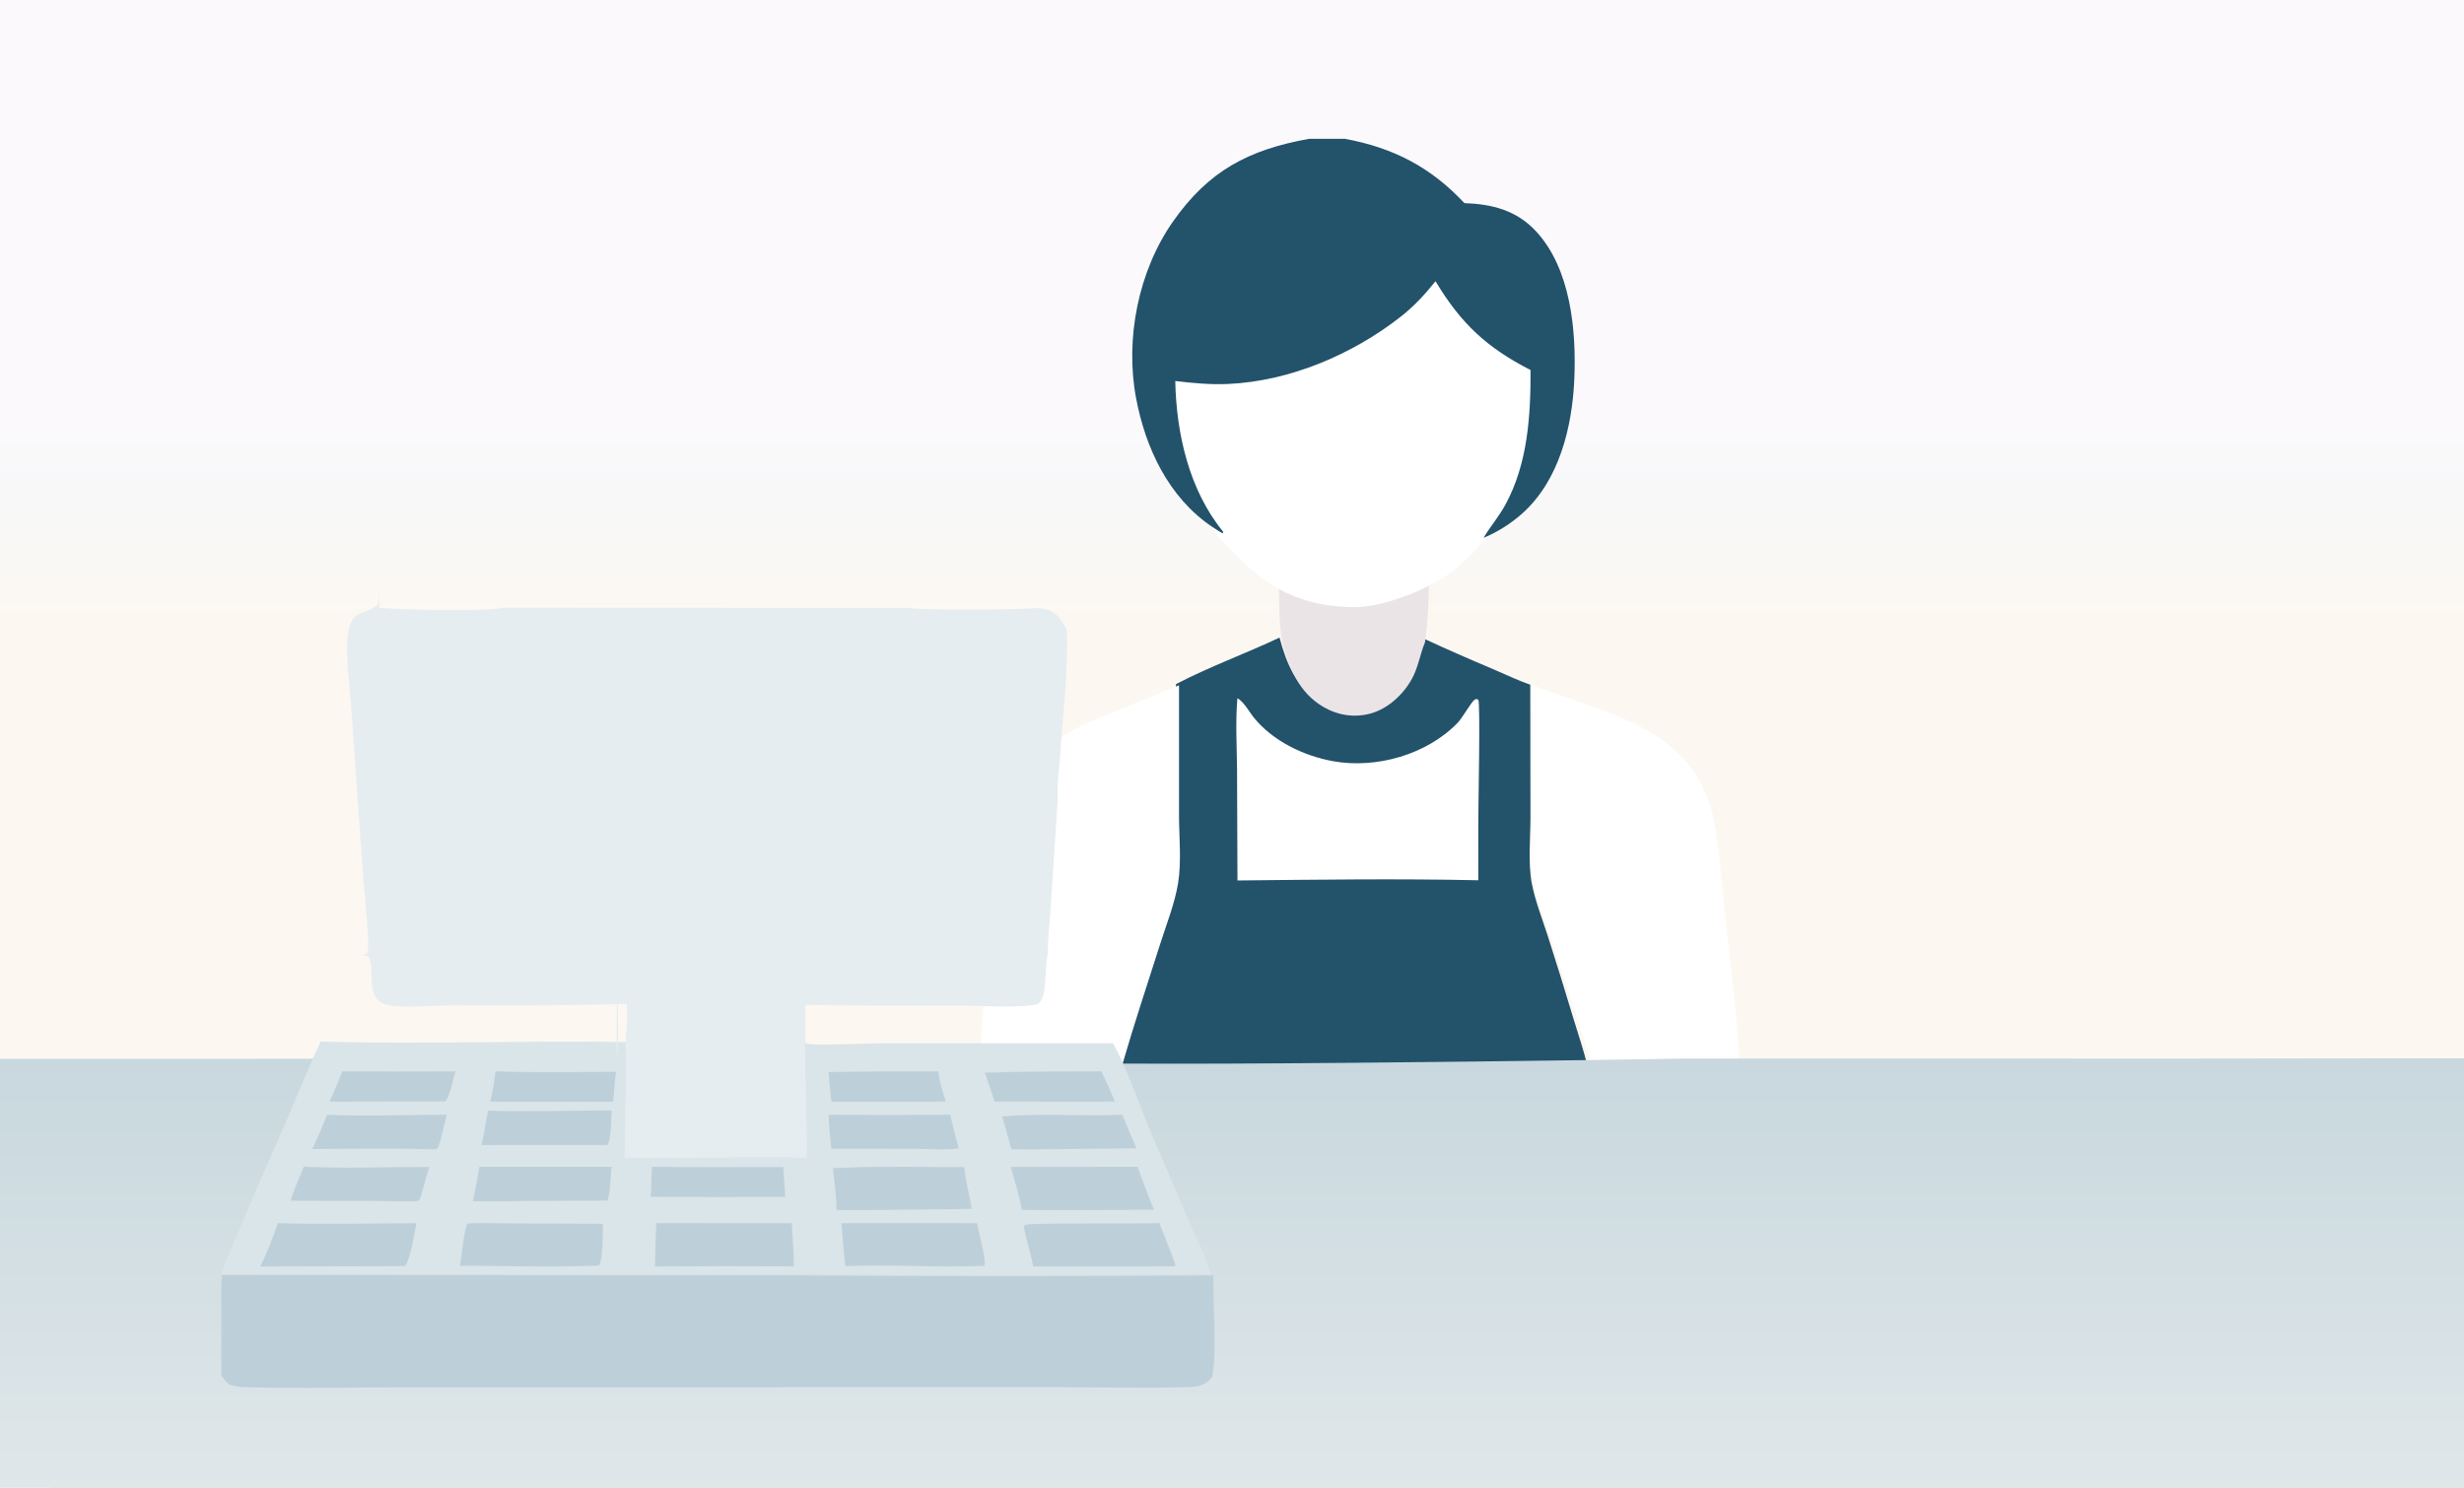<?xml version="1.0" encoding="UTF-8"?>
<svg width="568px" height="343px" viewBox="0 0 568 343" version="1.1" xmlns="http://www.w3.org/2000/svg" xmlns:xlink="http://www.w3.org/1999/xlink">
    <rect x="0" y="0" width="568" height="343" fill="#808080" stroke="none"/>
    <title>Slice</title>
    <defs>
        <linearGradient x1="50%" y1="0%" x2="50%" y2="100%" id="linearGradient-1">
            <stop stop-color="#C8D8DE" offset="0%"></stop>
            <stop stop-color="#E8ECED" offset="100%"></stop>
        </linearGradient>
        <linearGradient x1="50%" y1="40.596%" x2="50%" y2="59.404%" id="linearGradient-2">
            <stop stop-color="#FBF9FC" offset="0%"></stop>
            <stop stop-color="#F8F8F8" offset="47.981%"></stop>
            <stop stop-color="#FCF8F1" offset="100%"></stop>
        </linearGradient>
        <linearGradient x1="50%" y1="0%" x2="50%" y2="100%" id="linearGradient-3">
            <stop stop-color="#C8D8DE" offset="0%"></stop>
            <stop stop-color="#E8ECED" offset="100%"></stop>
        </linearGradient>
    </defs>
    <g id="Page-1" stroke="none" stroke-width="1" fill="none" fill-rule="evenodd">
        <g id="q2" transform="translate(-651, -20)" fill-rule="nonzero">
            <path d="M61,0.131 L279.673,0.131 L310.279,0.131 L563.615,0.131 C563.833,0.492 662.774,-0.297 662.811,0.131 C663.264,5.754 662.807,395.057 662.442,396.998 C662.4,397.217 461.92,397.551 61,398 L61,381.013 L61,379.577 L61,264.302 L61,0.131 Z" id="Path" fill="#FFFFFF"></path>
            <path d="M389.235,264.056 L504.862,264.069 L547.487,264.016 C552.695,264.044 656.653,263.906 661.849,264.134 C662.296,264.942 661.661,395.135 661.111,396.891 C661.075,397.01 563.874,395.081 563.509,397.026 C563.467,397.245 375.631,397.57 0,398 L0,264.134 L233.744,264.048 C234.106,264.069 234.865,263.986 235.087,264.283 C236.784,266.556 234.066,271.471 238.96,272.75 C241.904,273.519 250.602,272.935 254.214,272.928 C266.635,273.016 279.056,272.949 291.476,272.728 C291.464,275.908 291.297,279.171 291.486,282.341 C291.937,279.218 291.723,275.821 291.716,272.661 L332.458,272.728 C332.425,274.303 332.435,275.851 332.541,277.423 C332.742,275.938 332.668,274.338 332.705,272.836 C345.119,272.982 357.533,273.032 369.948,272.985 C374.79,272.982 382.6,273.488 387.06,272.686 C389.368,271.323 388.461,266.517 389.174,264.234 C389.193,264.174 389.215,264.115 389.235,264.056 Z" id="Path" fill="url(#linearGradient-1)"></path>
        </g>
        <g id="q2" transform="translate(-21, -20)">
            <path d="M0,0.131 L248.822,0.131 L283.649,0.131 L571.913,0.131 C572.16,0.492 684.743,-0.297 684.785,0.131 C685.301,5.754 684.78,395.057 684.365,396.998 C684.317,397.217 456.196,397.551 0,398 L0,381.013 L0,379.577 L0,264.302 L0,0.131 Z" id="Path" fill="#FFFFFF" fill-rule="nonzero"></path>
            <path d="M414.291,237 C415.263,241.374 411.46,261.241 412.9,263.353 C415.657,263.37 418.384,263.656 421.132,263.701 C425.66,263.776 430.211,263.658 434.741,263.646 C439.039,263.645 443.337,263.67 447.635,263.72 C450.073,263.744 452.579,263.639 455,263.898 C440.67,263.985 426.329,263.788 412,264 C411.989,261.27 412.461,258.389 412.694,255.658 L414.291,237 Z" id="Path" fill="#BDD0DA" fill-rule="nonzero"></path>
            <rect id="Rectangle" fill="url(#linearGradient-2)" x="15" y="11" width="588" height="255"></rect>
            <g id="Group-2" transform="translate(247, 52)" fill-rule="nonzero">
                <path d="M127.15,126 C141.683,131.61 159.952,134.738 166.918,150.256 C167.42,151.385 167.853,152.537 168.218,153.713 C168.584,154.89 168.879,156.082 169.104,157.29 C170.504,164.545 170.901,172.212 171.707,179.571 C172.941,190.852 174.499,202.379 175,213.704 C172.272,214.04 141.955,214.171 140.854,213.658 C139.932,209.923 138.622,206.263 137.46,202.591 C135.486,196.269 133.451,189.966 131.355,183.681 C130.053,179.769 128.346,175.676 127.534,171.646 C126.581,166.918 127.193,161.261 127.195,156.429 L127.15,126 Z" id="Path" fill="#FFFFFF"></path>
                <path d="M68.953,115 C70.577,121.043 72.849,126.631 78.518,129.894 C81.862,131.819 85.759,132.414 89.497,131.395 C93.516,130.299 97.015,127.131 99.046,123.545 C100.573,120.848 100.927,117.946 102.103,115.189 C107.443,117.655 112.824,120.025 118.248,122.301 C121.046,123.493 123.886,124.867 126.753,125.867 L126.796,156.461 C126.795,161.319 126.203,167.006 127.124,171.761 C127.909,175.812 129.559,179.927 130.817,183.861 C132.844,190.179 134.811,196.517 136.719,202.873 C137.842,206.564 139.108,210.244 140,214 L32,213.964 C34.697,204.545 37.774,195.263 40.724,185.924 C42.18,181.311 44.126,176.42 44.887,171.646 C45.67,166.735 45.104,160.995 45.087,155.997 L45.09,125.734 C52.743,121.723 61.121,118.707 68.953,115 Z" id="Path" fill="#23526B"></path>
                <path d="M59.241,129 C60.66,129.677 62.001,132.171 63.003,133.413 C67.413,138.88 74.594,142.299 81.335,143.508 C91.236,145.284 102.915,142.015 110.043,134.619 C111.139,133.482 113.203,129.774 113.924,129.318 C114.313,129.072 114.371,129.202 114.786,129.314 C115.268,130.363 114.787,153.376 114.779,156.797 L114.773,170.955 C96.314,170.547 77.727,170.816 59.26,171 L59.163,145.416 C59.112,140.01 58.781,134.381 59.241,129 Z" id="Path" fill="#FFFFFF"></path>
                <path d="M75.854,93.357 C75.993,93.07 76.131,92.779 76.289,92.503 C77.813,89.854 84.607,93.134 87.392,92.99 C89.54,92.878 91.507,91.554 93.602,91.089 C94.806,90.823 95.275,91.175 96.295,91.847 L96.849,92.135 C97.096,92.968 96.849,93.698 96.66,94.522 C97.519,95.002 101.179,93.895 102.283,93.778 C105.324,93.458 109.712,94.938 112.697,95.678 C112.781,95.59 112.862,95.5 112.949,95.415 C113.238,95.13 113.437,95 113.793,94.833 L114,94.921 C110.725,98.383 107.195,100.508 103.372,103.196 C103.35,107.515 103.056,111.815 102.489,116.094 C101.321,118.886 100.969,121.824 99.451,124.555 C97.433,128.185 93.956,131.393 89.962,132.502 C86.247,133.534 82.374,132.931 79.051,130.983 C73.416,127.679 71.158,122.021 69.545,115.903 C68.811,111.811 68.961,107.285 68.779,103.119 C64.059,99.92 59.998,96.382 56,92.287 L56.107,91.887 C56.439,92.044 56.662,92.072 56.863,92.391 C57.345,93.156 57.877,93.755 58.511,94.389 C60.648,94.476 62.762,94.813 64.886,94.889 C68.317,95.01 72.43,94.6 75.82,94.004 L75.854,93.357 Z" id="Path" fill="#EBE4E6"></path>
                <path d="M75.816,0 L84.021,0 C95.197,2.065 103.812,6.526 111.579,14.815 C117.997,15.044 123.565,16.454 128.07,21.289 C136.123,29.929 137.414,44.298 136.902,55.537 C136.405,66.457 133.407,78.681 124.966,86.245 C123.316,87.724 121.574,86.954 119,89 C118.302,89.555 115.727,93.062 114,95 C112.12,97.11 109.033,99.69 107,101 C100.701,105.059 91.605,108.057 86.085,107.999 C77.6,107.909 71.279,105.569 66.507,102.419 C61.735,99.269 59.361,96.221 55.319,92.19 C54.464,91.68 54.157,89.857 53.33,89.303 C43.35,82.55 38.021,71.152 35.872,59.654 C33.329,46.044 36.403,30.463 44.386,19.076 C52.589,7.377 61.793,2.508 75.816,0 Z" id="Path" fill="#FFFFFF"></path>
                <path d="M75.816,0 L84.021,0 C95.197,2.067 103.812,6.533 111.579,14.831 C117.997,15.06 123.565,16.472 128.07,21.311 C136.123,29.961 137.414,44.345 136.902,55.595 C136.405,66.527 133.407,78.764 124.966,86.335 C122.38,88.655 119.215,90.696 115.986,92 C117.552,89.395 119.533,87.089 121.008,84.39 C126.167,74.951 126.868,63.833 126.821,53.311 C116.751,48.17 110.758,42.585 104.917,32.835 C102.461,35.904 99.943,38.634 96.831,41.067 C85.714,49.762 71.294,55.896 57.072,56.529 C52.98,56.712 48.983,56.326 44.924,55.846 C45.154,67.959 48.12,81.027 55.964,90.599 L55.855,90.994 C54.999,90.484 54.157,89.951 53.33,89.396 C43.35,82.637 38.021,71.227 35.872,59.717 C33.329,46.093 36.403,30.495 44.386,19.096 C52.589,7.385 61.793,2.511 75.816,0 Z" id="Path" fill="#23526B"></path>
                <path d="M0.045,210.731 C0.446,199.942 3.627,160.865 7.252,152.189 C12.422,139.816 19.748,136.535 31.418,131.866 L45.789,126 L45.786,156.02 C45.804,160.978 46.369,166.672 45.587,171.543 C44.826,176.279 42.88,181.131 41.424,185.706 C38.475,194.971 35.399,204.178 32.703,213.52 C29.818,214.343 3.976,213.949 0,213.512 C0.09,212.566 0.109,211.68 0.045,210.731 Z" id="Path" fill="#FFFFFF"></path>
            </g>
            <path d="M409.174,264.056 L525.676,264.069 L568.622,264.016 C573.869,264.044 678.612,263.906 683.848,264.134 C684.298,264.942 683.658,395.135 683.105,396.891 C683.068,397.01 585.133,395.081 584.765,397.026 C584.723,397.245 395.468,397.57 17,398 L17,264.134 L252.509,264.048 C252.874,264.069 253.639,263.986 253.863,264.283 C255.572,266.556 409.154,264.115 409.174,264.056 Z" id="Path" fill="url(#linearGradient-3)" fill-rule="nonzero"></path>
            <g id="Group" transform="translate(72, 157)" fill-rule="nonzero">
                <path d="M0.178,157 L133.224,157.065 C165.044,157.293 196.864,157.292 228.684,157.061 C228.569,164.051 229.612,173.941 228.433,180.487 C227.854,181.143 227.225,181.779 226.421,182.155 C225.408,182.629 224.349,182.757 223.247,182.792 C212.432,183.143 201.102,182.802 190.231,182.826 L116.013,182.849 L43.813,182.849 C31.037,182.857 18.165,183.199 5.399,182.827 C4.045,182.788 2.945,182.568 1.661,182.144 C1.03,181.55 0.54,180.815 0.023,180.123 L0.044,166.011 C0.04,163.023 -0.113,159.971 0.178,157 Z" id="Path" fill="#BDD0DA"></path>
                <path d="M93.786,91 L134.439,91.068 C134.406,92.66 134.416,94.224 134.522,95.813 C134.528,98.166 134.631,100.576 134.476,102.922 C134.737,103.358 134.698,103.54 135.214,103.666 C136.909,104.081 149.389,103.536 152.016,103.532 L205.602,103.531 C209.018,109.806 211.659,117.887 214.508,124.56 L223.494,145.528 C225.008,149.06 227.232,153.082 228,156.822 C196.251,157.058 164.501,157.059 132.752,156.826 L0,156.759 C1.139,153.45 2.627,150.199 3.98,146.97 C6.667,140.482 9.451,134.037 12.332,127.635 C15.931,119.494 19.176,111.239 22.888,103.139 C46.397,103.786 70.017,102.884 93.543,103.238 L93.557,100.783 C94.007,97.627 93.793,94.193 93.786,91 Z" id="Path" fill="#DAE5E9"></path>
                <path d="M27.942,110 C36.628,110.061 45.314,110.069 54,110.022 C53.627,111.273 52.527,116.36 51.617,116.938 L25,117 L27.942,110 Z" id="Path" fill="#BDD0DA"></path>
                <path d="M63.231,110 C72.452,110.341 81.769,110.118 91,110.13 C90.68,112.394 90.554,114.714 90.371,116.994 L62,117 C62.572,114.712 62.927,112.336 63.231,110 Z" id="Path" fill="#BDD0DA"></path>
                <path d="M142.999,110.115 C150.422,110.012 157.845,109.978 165.269,110.014 C165.549,112.373 166.325,114.676 167,116.952 L164.33,117 L140.636,116.998 C140.389,114.73 140.177,112.459 140,110.185 L142.999,110.115 Z" id="Path" fill="#BDD0DA"></path>
                <path d="M181.963,110.147 C188.927,109.987 195.911,110.079 202.878,110 C203.964,112.306 205.105,114.604 206,116.976 L200.6,117 L178.259,116.976 C177.551,114.737 176.797,112.509 176,110.294 C177.988,110.304 179.976,110.217 181.963,110.147 Z" id="Path" fill="#BDD0DA"></path>
                <path d="M24.424,120.032 C33.559,120.391 42.849,120.027 52,120 C51.524,121.439 50.548,126.886 49.807,127.761 C49.554,128.061 49.124,127.976 48.743,128 C39.529,127.699 30.222,127.897 21,127.92 C22.188,125.311 23.329,122.681 24.424,120.032 Z" id="Path" fill="#BDD0DA"></path>
                <path d="M204.157,120.114 L207.716,120 C208.774,122.6 209.869,125.187 211,127.759 L187.06,128 L182.112,127.964 C181.487,125.428 180.716,122.916 180,120.401 C187.932,119.737 196.183,120.206 204.157,120.114 Z" id="Path" fill="#BDD0DA"></path>
                <path d="M61.499,119.071 C70.976,119.329 80.518,119.054 90,119 C89.869,120.67 89.96,125.848 88.99,126.985 L60,127 C60.597,124.385 61.017,121.711 61.499,119.071 Z" id="Path" fill="#BDD0DA"></path>
                <path d="M140,120.002 C149.351,120.1 158.701,120.099 168.051,120 C168.631,122.611 169.343,125.203 170,127.797 C166.995,128.191 163.557,127.89 160.506,127.885 L140.645,127.862 C140.374,125.244 140.086,122.634 140,120.002 Z" id="Path" fill="#BDD0DA"></path>
                <path d="M99.283,132 C109.39,132.148 119.464,132.079 129.569,132.07 C129.65,134.361 129.913,136.65 130,138.945 C119.667,139.022 109.333,139.018 99,138.933 C99.074,136.621 99.168,134.31 99.283,132 Z" id="Path" fill="#BDD0DA"></path>
                <path d="M59.526,132 L90,132.004 C89.737,133.534 89.708,138.839 88.964,139.807 L71.099,139.881 C66.736,139.915 62.361,140.097 58,139.931 C58.571,137.293 59.104,134.663 59.526,132 Z" id="Path" fill="#BDD0DA"></path>
                <path d="M19.019,132 C28.598,132.462 38.395,132.029 48,132.04 C47.168,134.369 46.682,136.768 45.904,139.1 C45.723,139.642 45.724,139.648 45.219,139.906 C42.033,140.12 38.724,139.903 35.521,139.894 L16,139.839 C16.758,137.187 17.989,134.569 19.019,132 Z" id="Path" fill="#BDD0DA"></path>
                <path d="M144.164,132.207 C153.151,131.806 162.263,132.119 171.265,132.077 C171.596,135.333 172.495,138.484 173,141.712 L169.797,141.77 C160.473,141.843 151.166,142.075 141.84,141.976 C141.803,138.781 141.345,135.481 141,132.305 L144.164,132.207 Z" id="Path" fill="#BDD0DA"></path>
                <path d="M182,132.035 L211.218,132 C212.418,135.334 213.678,138.64 215,141.919 C204.86,142.003 194.72,142.022 184.579,141.975 C183.948,138.617 182.91,135.315 182,132.035 Z" id="Path" fill="#BDD0DA"></path>
                <path d="M186.869,145.228 C196.659,144.933 206.461,145.202 216.254,145 C217.525,148.215 218.856,151.419 220,154.687 C219.706,155.038 219.189,154.951 218.756,154.988 L187.178,155 C186.622,151.845 185.48,148.832 185,145.674 C185.557,145.204 186.175,145.286 186.869,145.228 Z" id="Path" fill="#BDD0DA"></path>
                <path d="M13.057,145 C23.667,145.359 34.379,145.033 45,145.022 C44.56,147.06 43.612,153.339 42.513,154.655 C42.247,154.973 41.936,154.89 41.552,154.92 L9,155 C10.554,151.788 11.902,148.392 13.057,145 Z" id="Path" fill="#BDD0DA"></path>
                <path d="M100.262,145 L131.511,145.023 C131.746,148.33 131.967,151.65 132,154.967 C121.333,154.899 110.667,154.91 100,155 C100.051,151.666 100.139,148.332 100.262,145 Z" id="Path" fill="#BDD0DA"></path>
                <path d="M56.78,145.072 C60.242,144.916 63.727,145.062 67.192,145.068 L88,145.152 C87.92,147.168 88.043,153.27 87.138,154.679 L86.504,154.805 C76.051,155.229 65.467,154.83 55,154.827 C55.386,153.027 56.019,146.08 56.78,145.072 Z" id="Path" fill="#BDD0DA"></path>
                <path d="M143,145 L174.221,145.009 C174.532,146.758 176.452,153.61 175.901,154.846 C165.246,155.338 154.531,154.451 143.87,154.934 C143.486,151.632 143.196,148.321 143,145 Z" id="Path" fill="#BDD0DA"></path>
                <path d="M32.574,83.289 C32.978,83.201 33.266,83.047 33.632,82.811 C33.921,81.826 33.878,80.785 33.84,79.747 C33.647,74.479 32.978,69.07 32.603,63.798 L29.93,25.745 C29.596,20.941 28.527,13.698 29.241,9.049 C30.157,3.084 33.307,4.953 35.957,2.512 C36.348,2.152 36.353,0.659 36.448,0 C36.504,1.062 36.487,2.054 36.409,3.113 C39.868,3.602 62.357,4.043 64.868,3.122 L158.829,3.163 C159.755,3.735 185.252,3.589 187.546,3.214 C189.77,3.205 191.733,3.565 193.395,5.687 C193.973,6.425 194.472,7.37 194.93,8.229 C195.321,17.08 193.972,28.587 193.359,37.589 C193.165,40.438 192.598,43.921 192.861,46.729 L191.24,71.809 C191.004,75.479 190.525,79.353 190.537,83.022 L190.494,83.298 C190.473,83.375 190.452,83.451 190.432,83.529 C189.708,86.489 190.629,92.718 188.285,94.485 C183.756,95.525 175.824,94.869 170.906,94.872 C158.297,94.934 145.689,94.869 133.081,94.68 C133.043,96.626 133.119,98.701 132.915,100.626 C132.807,98.588 132.796,96.582 132.83,94.54 L91.452,94.453 C91.459,98.548 91.676,102.952 91.218,107 C91.027,102.891 91.196,98.661 91.208,94.539 C78.594,94.826 65.979,94.912 53.364,94.799 C49.696,94.808 40.862,95.565 37.872,94.568 C32.902,92.91 35.662,86.539 33.938,83.593 C33.713,83.208 32.942,83.316 32.574,83.289 Z" id="Path" fill="#E6EDF0"></path>
                <path d="M93.48,92 L134.539,92.067 C134.506,93.632 134.516,95.169 134.623,96.732 C134.629,99.045 134.733,101.413 134.576,103.719 C134.618,112.45 135.031,121.192 134.998,129.918 C120.998,129.735 107,130.05 93,129.993 C93.068,121.336 93.304,112.689 93.235,104.03 L93.249,101.617 C93.703,98.514 93.487,95.139 93.48,92 Z" id="Path" fill="#E6EDF0"></path>
            </g>
        </g>
    </g>
</svg>